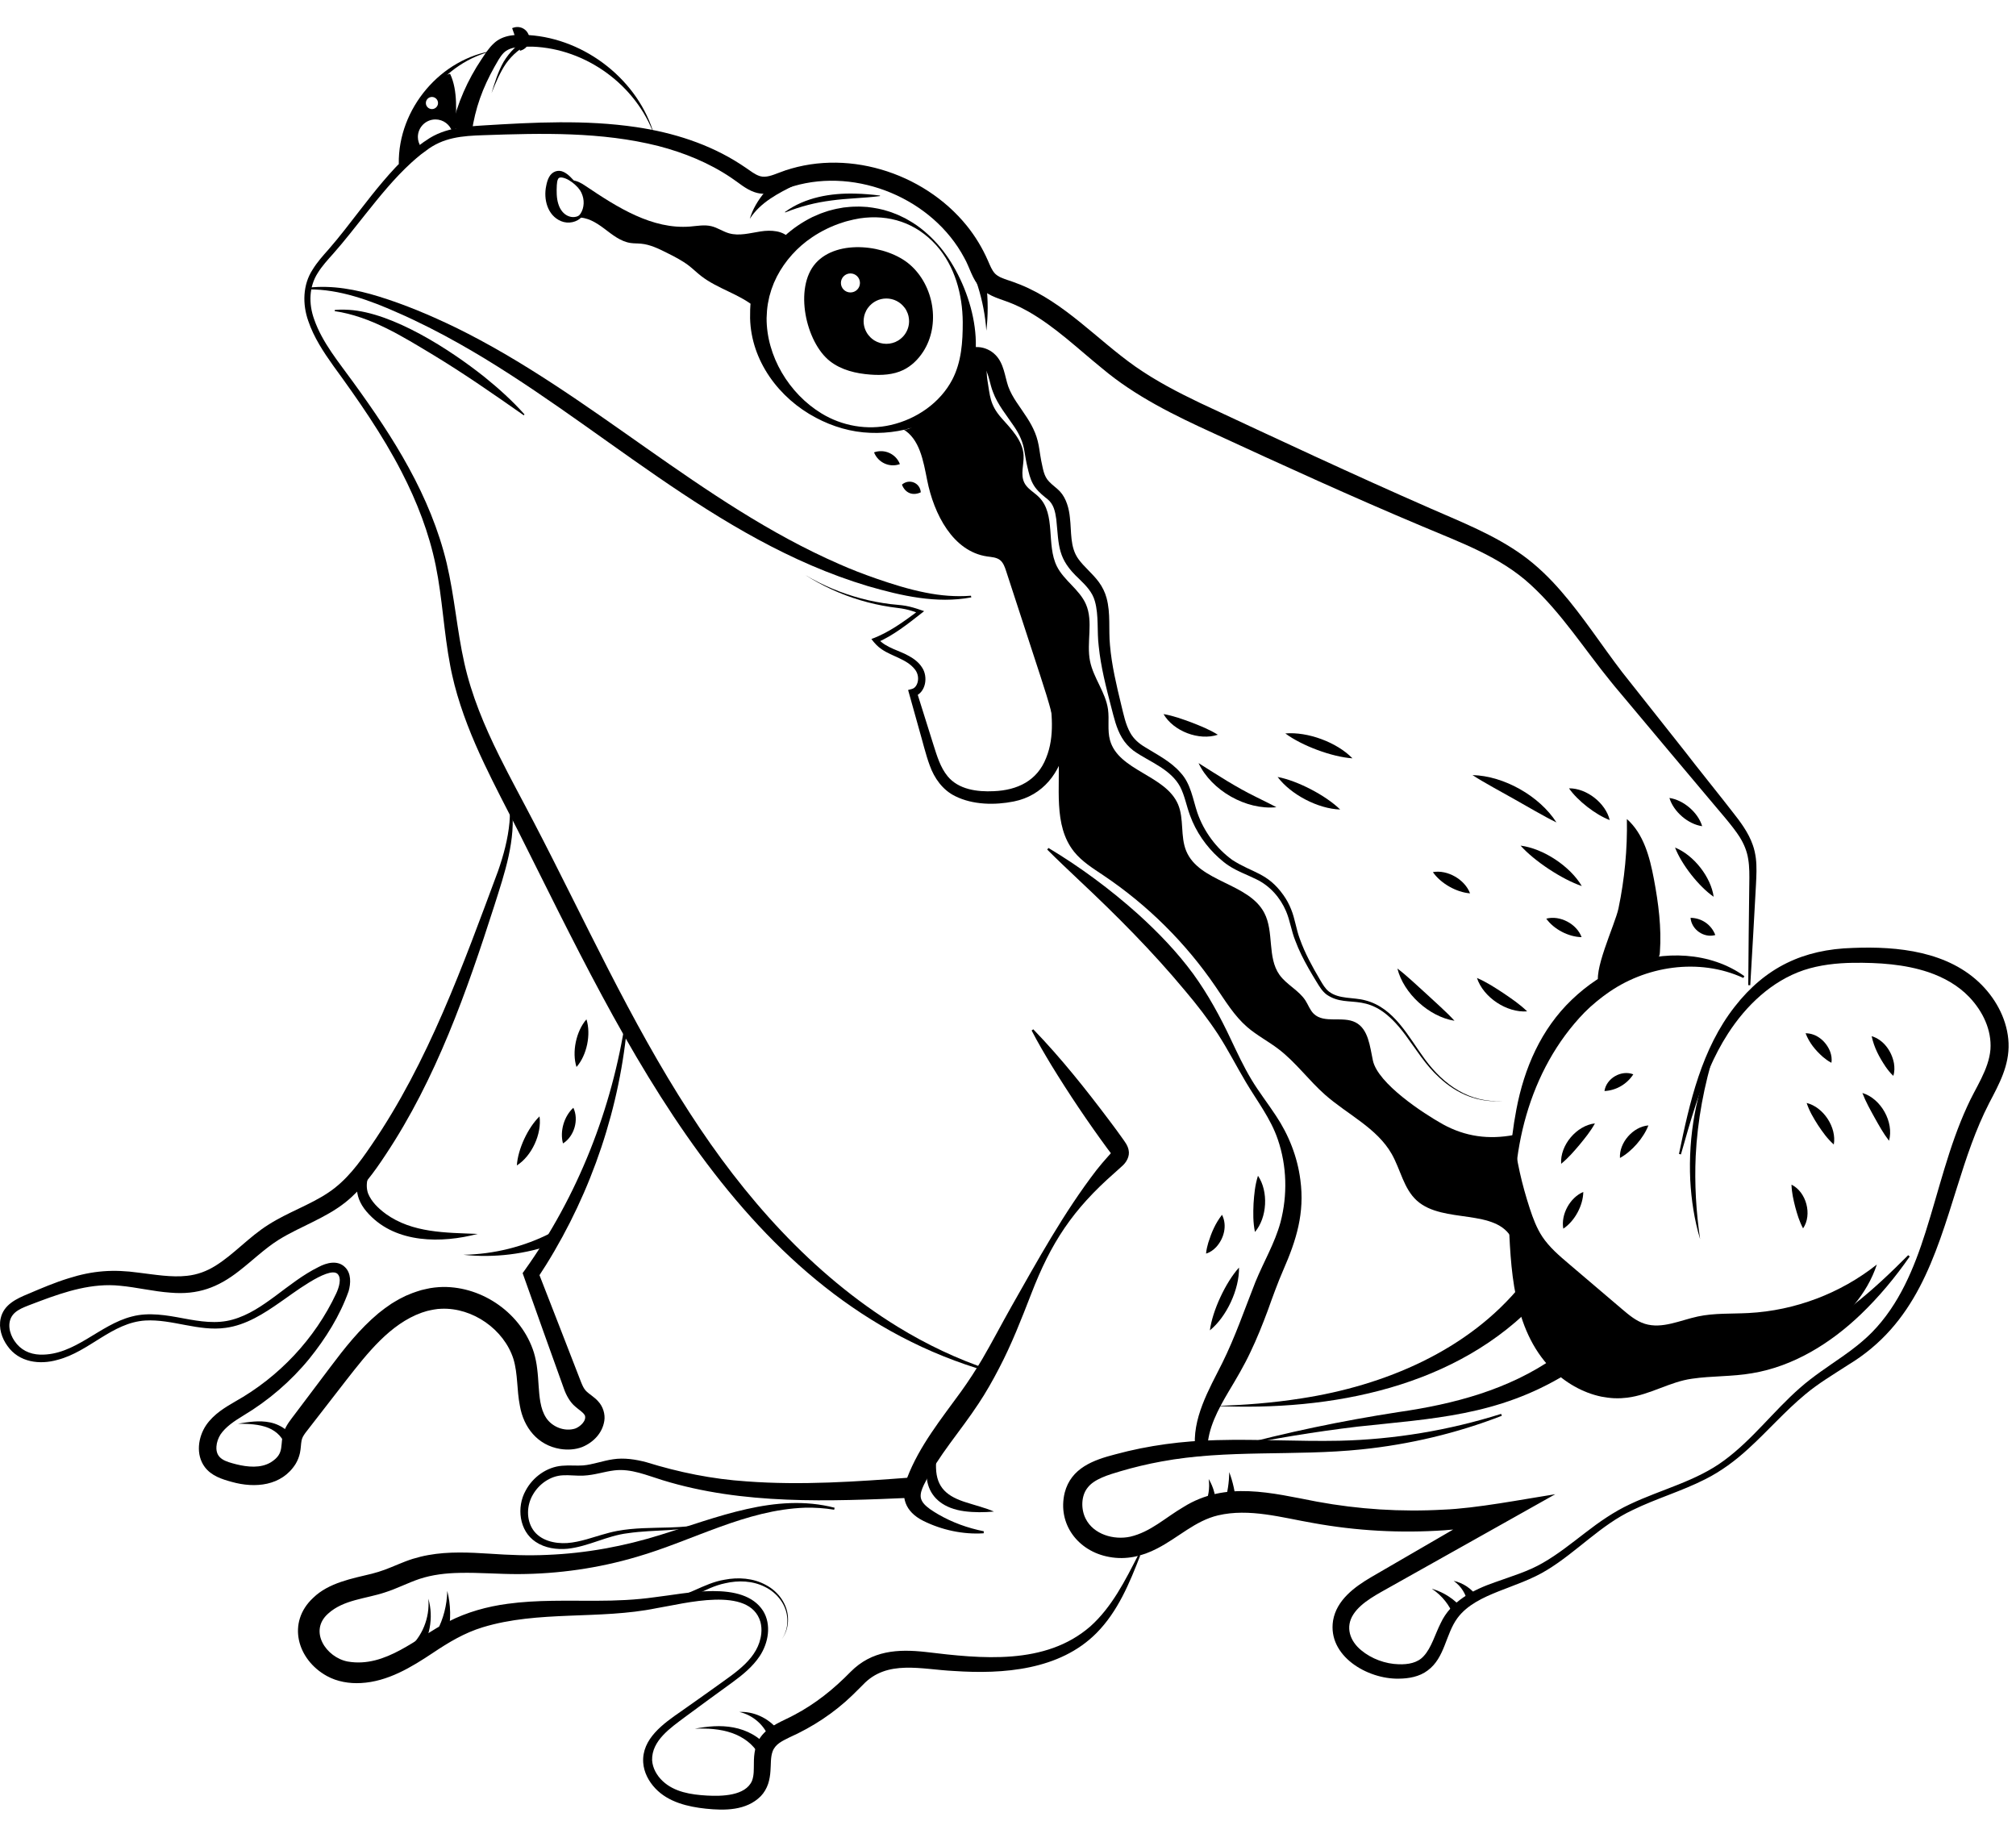 <svg width="58" height="53" viewBox="0 0 58 53" fill="none" xmlns="http://www.w3.org/2000/svg">
<path d="M14.854 1.133C14.918 1.112 14.889 1.12 14.854 1.133Z" fill="black"/>
<path d="M14.854 1.133C14.918 1.112 14.889 1.12 14.854 1.133Z" stroke="black" stroke-width="0.69" stroke-miterlimit="10"/>
<path d="M15.98 35.771C15.125 36.083 14.21 36.191 13.33 36.096C14.215 36.081 15.084 35.861 15.848 35.469L15.98 35.771H15.98Z" fill="black"/>
<path d="M13 3.682C13.152 2.977 13.457 2.294 13.857 1.699C13.965 1.54 14.059 1.384 14.208 1.247C14.474 0.994 14.868 0.985 15.209 1.009C16.847 1.115 18.38 2.319 18.825 3.897C18.301 2.445 16.859 1.4 15.322 1.342C15.048 1.343 14.68 1.318 14.481 1.531C14.38 1.638 14.303 1.789 14.226 1.922C14.061 2.217 13.918 2.519 13.809 2.83C13.699 3.141 13.623 3.462 13.574 3.789L13 3.681L13 3.682Z" fill="black"/>
<path d="M14.232 1.452C12.76 1.771 11.675 3.218 11.803 4.699L11.473 4.71C11.45 3.128 12.679 1.674 14.232 1.452V1.452Z" fill="black"/>
<path d="M26.972 7.021C27.849 8.005 28.461 9.901 27.791 11.125C27.264 12.093 26.089 12.495 25.038 12.451C24.492 12.432 23.957 12.274 23.476 12.018C22.412 11.459 21.609 10.381 21.58 9.154C21.578 8.994 21.581 8.82 21.601 8.662C21.609 8.603 21.632 8.475 21.641 8.418C21.662 8.34 21.679 8.255 21.701 8.178L21.754 8.021C21.768 7.976 21.794 7.911 21.814 7.867C21.849 7.779 21.911 7.655 21.959 7.57C21.98 7.528 22.016 7.468 22.043 7.428C22.088 7.344 22.176 7.236 22.233 7.159C22.328 7.032 22.452 6.906 22.567 6.796C22.807 6.573 23.082 6.389 23.375 6.243C23.427 6.221 23.548 6.166 23.599 6.146C23.675 6.122 23.755 6.088 23.831 6.066C23.936 6.039 24.04 6.008 24.147 5.992C24.173 5.986 24.242 5.975 24.267 5.97C24.386 5.956 24.509 5.944 24.63 5.944C24.677 5.943 24.744 5.941 24.791 5.945L24.951 5.954L25.11 5.975C25.214 5.989 25.321 6.014 25.422 6.038C25.524 6.069 25.625 6.096 25.722 6.137C25.745 6.146 25.809 6.171 25.832 6.18C25.88 6.202 25.996 6.257 26.044 6.281C26.067 6.294 26.121 6.325 26.145 6.339C26.458 6.514 26.733 6.755 26.972 7.021L26.972 7.021ZM26.935 7.054C26.356 6.412 25.58 6.156 24.733 6.282C24.617 6.302 24.497 6.327 24.384 6.358C24.345 6.366 24.285 6.387 24.247 6.399C23.935 6.497 23.634 6.643 23.363 6.826C22.941 7.109 22.587 7.5 22.353 7.951C22.335 7.991 22.283 8.099 22.265 8.138C22.246 8.184 22.211 8.285 22.192 8.332C22.181 8.374 22.146 8.49 22.134 8.53C22.122 8.579 22.104 8.684 22.092 8.734C22.07 8.866 22.058 9.013 22.055 9.148C22.049 10.242 22.7 11.325 23.635 11.893C24.225 12.254 24.952 12.383 25.627 12.226C26.364 12.058 27.048 11.59 27.399 10.917C27.661 10.41 27.699 9.841 27.698 9.263C27.691 8.471 27.473 7.656 26.935 7.054L26.935 7.054Z" fill="black"/>
<path d="M50.154 28.132C48.879 27.546 47.325 27.784 46.209 28.598C46.164 28.628 46.089 28.687 46.045 28.721C45.967 28.778 45.881 28.855 45.808 28.918C45.761 28.952 45.63 29.086 45.583 29.128C43.979 30.781 43.387 33.224 43.619 35.49C43.741 36.622 43.972 37.822 44.71 38.724C45.12 39.215 45.713 39.6 46.364 39.64C46.687 39.663 46.99 39.576 47.292 39.457C47.549 39.358 47.819 39.234 48.124 39.144C48.424 39.055 48.737 39.015 49.044 38.996C49.486 38.968 49.894 38.981 50.318 38.925C50.725 38.874 51.12 38.766 51.503 38.615C52.825 38.086 53.901 37.11 54.898 36.108L54.943 36.145C54.53 36.741 54.059 37.307 53.532 37.813C52.669 38.639 51.602 39.306 50.406 39.504C49.831 39.604 49.246 39.578 48.682 39.661C48.047 39.746 47.472 40.125 46.815 40.207C46.773 40.212 46.669 40.219 46.628 40.223C46.587 40.227 46.484 40.221 46.442 40.223C46.323 40.217 46.191 40.2 46.075 40.178C45.524 40.064 45.025 39.767 44.632 39.377C43.505 38.218 43.462 36.476 43.4 34.961C43.384 33.942 43.434 32.916 43.626 31.915C43.851 30.729 44.335 29.606 45.22 28.759C45.658 28.34 46.172 27.987 46.739 27.768C47.849 27.329 49.208 27.378 50.185 28.081L50.156 28.132H50.154Z" fill="black"/>
<path d="M45.038 39.542C43.084 40.728 41.234 40.805 39.055 41.04C37.84 41.186 36.631 41.384 35.432 41.634C37.009 41.204 38.618 40.871 40.234 40.621C41.83 40.392 43.399 39.977 44.725 39.051L45.038 39.542H45.038Z" fill="black"/>
<path d="M30.165 24.394C31.083 24.945 31.946 25.585 32.744 26.299C33.323 26.824 33.869 27.389 34.332 28.021C34.758 28.609 35.11 29.256 35.418 29.913C35.601 30.299 35.78 30.682 35.996 31.043C36.21 31.403 36.473 31.736 36.71 32.098C37.077 32.648 37.327 33.282 37.411 33.94C37.539 34.898 37.298 35.669 36.921 36.532C36.77 36.875 36.597 37.351 36.472 37.703C36.322 38.106 36.161 38.508 35.974 38.898C35.793 39.285 35.566 39.667 35.348 40.03C35.047 40.542 34.741 41.099 34.737 41.694L34.736 41.864C34.424 41.891 34.028 41.929 33.717 41.952C33.609 41.961 33.388 41.978 33.28 41.984C33.134 41.994 32.987 42.003 32.841 42.01L32.832 41.952C33.034 41.895 33.264 41.838 33.469 41.786C33.797 41.704 34.204 41.61 34.535 41.533L34.389 41.716C34.28 40.818 34.785 39.967 35.164 39.21C35.535 38.464 35.808 37.664 36.115 36.886C36.362 36.281 36.675 35.768 36.84 35.16C37.044 34.384 37.025 33.542 36.763 32.78C36.56 32.179 36.171 31.681 35.845 31.132C35.571 30.672 35.333 30.201 35.044 29.755C34.756 29.318 34.435 28.901 34.097 28.503C33.16 27.375 32.122 26.332 31.048 25.325C30.741 25.033 30.43 24.743 30.128 24.439L30.164 24.394H30.165Z" fill="black"/>
<path d="M32.804 44.748C32.495 45.545 32.159 46.359 31.546 46.978C30.487 48.045 28.861 48.166 27.442 48.069C26.508 48.025 25.519 47.731 24.827 48.466C24.73 48.559 24.633 48.662 24.526 48.764C24.002 49.272 23.373 49.685 22.709 49.981C22.501 50.086 22.307 50.17 22.227 50.385C22.165 50.558 22.182 50.755 22.166 50.946C22.159 51.062 22.138 51.199 22.099 51.316C22.055 51.447 21.983 51.571 21.887 51.671C21.472 52.089 20.846 52.087 20.306 52.03C19.793 51.976 19.226 51.843 18.854 51.447C18.663 51.246 18.524 50.985 18.505 50.705C18.459 50.019 19.093 49.578 19.592 49.232C19.927 48.995 20.297 48.737 20.628 48.498C21.162 48.11 21.828 47.705 21.902 46.992C21.914 46.879 21.906 46.767 21.878 46.658C21.57 45.606 19.676 46.136 18.886 46.263C17.245 46.598 15.493 46.322 13.887 46.812C13.36 46.973 12.911 47.243 12.451 47.551C11.837 47.96 11.153 48.377 10.383 48.416C10.052 48.435 9.699 48.377 9.405 48.214C8.552 47.745 8.244 46.675 9.011 45.964C9.458 45.528 10.139 45.408 10.7 45.271C10.829 45.237 10.949 45.201 11.073 45.155C11.338 45.057 11.596 44.931 11.877 44.843C12.025 44.799 12.175 44.76 12.326 44.734C12.904 44.629 13.508 44.658 14.085 44.695C14.646 44.733 15.191 44.756 15.749 44.729C16.86 44.684 17.954 44.483 19.017 44.149C20.619 43.66 22.314 42.933 24.012 43.373L23.999 43.43C23.722 43.384 23.443 43.366 23.164 43.372C21.455 43.431 19.938 44.317 18.324 44.785C17.22 45.112 16.068 45.277 14.915 45.282C14.349 45.284 13.784 45.234 13.228 45.247C12.833 45.254 12.439 45.298 12.065 45.422C11.738 45.532 11.415 45.701 11.077 45.808C10.524 45.993 9.883 46.016 9.44 46.419C8.871 46.923 9.388 47.684 10.007 47.798C11.104 47.985 11.978 47.108 12.904 46.647C13.432 46.376 14.016 46.215 14.6 46.137C15.451 46.02 16.315 46.053 17.169 46.049C17.73 46.048 18.28 46.026 18.836 45.947C19.714 45.848 21.378 45.445 21.954 46.339C22.201 46.738 22.106 47.266 21.857 47.641C21.655 47.946 21.366 48.18 21.076 48.393C20.631 48.715 20.15 49.066 19.708 49.393C19.299 49.701 18.746 50.069 18.761 50.637C18.776 50.867 18.899 51.081 19.066 51.237C19.403 51.554 19.883 51.627 20.338 51.653C20.756 51.676 21.448 51.667 21.636 51.227C21.697 51.063 21.685 50.894 21.689 50.715C21.689 50.465 21.723 50.181 21.883 49.969C22.124 49.637 22.523 49.513 22.854 49.332C23.462 49.012 23.989 48.587 24.47 48.095C25.081 47.478 25.829 47.432 26.639 47.523C28.23 47.715 30.069 47.914 31.366 46.789C31.991 46.23 32.37 45.469 32.751 44.725L32.804 44.749V44.748Z" fill="black"/>
<path d="M26.25 43.085C23.855 43.188 21.386 43.296 19.062 42.58C18.606 42.441 18.159 42.242 17.68 42.298C17.381 42.333 17.109 42.434 16.788 42.449C16.57 42.458 16.372 42.428 16.193 42.44C15.837 42.456 15.509 42.687 15.333 42.994C15.151 43.3 15.136 43.713 15.337 44.009C15.546 44.317 15.957 44.412 16.316 44.389C16.505 44.376 16.696 44.332 16.885 44.279C17.169 44.199 17.459 44.096 17.753 44.041C18.247 43.948 18.754 43.956 19.25 43.941C19.647 43.93 20.042 43.893 20.434 43.827C20.825 43.76 21.213 43.665 21.592 43.543C20.841 43.811 20.05 43.969 19.253 44.015C18.855 44.039 18.457 44.048 18.067 44.105C17.466 44.175 16.934 44.488 16.329 44.553C16.017 44.582 15.678 44.535 15.411 44.355C14.934 44.041 14.856 43.352 15.124 42.878C15.329 42.492 15.73 42.2 16.172 42.165C16.39 42.146 16.591 42.17 16.771 42.156C17.048 42.135 17.346 42.02 17.638 41.979C17.954 41.93 18.291 41.983 18.59 42.062C19.535 42.355 20.49 42.55 21.48 42.615C23.056 42.733 24.637 42.622 26.215 42.503L26.25 43.085Z" fill="black"/>
<path d="M14.724 23.17C14.853 24.158 14.515 25.125 14.222 26.052C13.426 28.533 12.546 31.038 11.09 33.225C10.765 33.719 10.411 34.207 9.944 34.582C9.359 35.05 8.625 35.285 8.01 35.67C7.607 35.925 7.264 36.263 6.883 36.558C6.272 37.038 5.692 37.254 4.906 37.186C4.421 37.153 3.921 37.029 3.452 36.987C2.663 36.904 1.892 37.15 1.161 37.424L0.934 37.51C0.858 37.539 0.782 37.567 0.712 37.597C0.571 37.655 0.448 37.726 0.37 37.824C0.198 38.045 0.266 38.355 0.417 38.576C0.59 38.833 0.848 38.957 1.153 38.969C2.159 38.994 2.857 38.108 3.795 37.872C4.282 37.742 4.806 37.837 5.283 37.927C5.749 38.013 6.229 38.093 6.692 37.961C7.153 37.833 7.547 37.56 7.932 37.275C8.324 36.984 8.719 36.667 9.165 36.448C9.392 36.326 9.71 36.242 9.922 36.449C10.11 36.626 10.093 36.919 10.03 37.143C9.778 37.853 9.369 38.504 8.896 39.09C8.369 39.734 7.721 40.291 7.005 40.719C6.868 40.803 6.737 40.886 6.623 40.976C6.514 41.063 6.419 41.154 6.342 41.268C6.278 41.371 6.235 41.493 6.227 41.609C6.201 41.972 6.495 42.045 6.8 42.124C7.124 42.204 7.496 42.241 7.787 42.069C8.223 41.8 8.026 41.553 8.176 41.162C8.251 40.972 8.368 40.836 8.478 40.688L8.625 40.493C8.807 40.25 9.315 39.577 9.505 39.325C9.908 38.789 10.342 38.235 10.89 37.777C11.004 37.684 11.139 37.585 11.262 37.503C11.338 37.459 11.415 37.408 11.493 37.367C11.526 37.35 11.641 37.293 11.674 37.276C11.721 37.257 11.816 37.217 11.863 37.198C11.946 37.166 12.038 37.139 12.123 37.112L12.257 37.081C12.412 37.043 12.581 37.026 12.742 37.022C13.902 37.009 15.013 37.801 15.36 38.909C15.405 39.061 15.438 39.223 15.455 39.379C15.497 39.703 15.492 40.025 15.546 40.331C15.578 40.506 15.624 40.65 15.712 40.786C15.884 41.049 16.241 41.191 16.546 41.096C16.687 41.046 16.88 40.873 16.827 40.718C16.773 40.62 16.66 40.562 16.552 40.464C16.398 40.339 16.285 40.126 16.224 39.949C15.905 39.072 15.354 37.517 15.036 36.624L15.099 36.536C16.623 34.405 17.611 31.897 18 29.309L18.059 29.316L18.011 29.81C17.727 32.291 16.84 34.7 15.457 36.781L15.482 36.583C15.806 37.415 16.401 38.939 16.717 39.759C16.757 39.857 16.789 39.932 16.849 40.002C16.949 40.109 17.104 40.188 17.214 40.318C17.346 40.46 17.417 40.68 17.386 40.874C17.33 41.229 17.07 41.494 16.751 41.626C16.553 41.703 16.327 41.715 16.119 41.682C15.466 41.576 15.064 41.063 14.957 40.441C14.865 39.982 14.903 39.531 14.771 39.092C14.497 38.239 13.596 37.612 12.699 37.649C12.563 37.651 12.42 37.682 12.286 37.713C12.238 37.728 12.182 37.746 12.133 37.761C11.22 38.087 10.561 38.939 9.977 39.684L8.788 41.217C8.729 41.3 8.696 41.351 8.677 41.436C8.654 41.554 8.66 41.652 8.629 41.8C8.605 41.909 8.563 42.015 8.507 42.109C8.105 42.751 7.335 42.818 6.669 42.63C6.385 42.553 6.082 42.457 5.892 42.203C5.626 41.846 5.697 41.344 5.931 40.997C6.038 40.841 6.181 40.705 6.33 40.595C6.475 40.488 6.623 40.401 6.764 40.319C8.025 39.613 9.06 38.516 9.674 37.206C9.743 37.056 9.843 36.774 9.709 36.644C9.446 36.408 8.338 37.276 8.065 37.457C7.596 37.786 7.077 38.121 6.492 38.198C5.714 38.308 4.953 37.943 4.183 37.987C3.223 38.047 2.57 38.882 1.658 39.118C1.151 39.265 0.548 39.196 0.214 38.718C0.053 38.498 -0.044 38.202 0.02 37.924C0.107 37.528 0.479 37.357 0.816 37.219C1.195 37.057 1.576 36.895 1.971 36.773C2.667 36.552 3.263 36.51 3.982 36.61C4.435 36.664 4.932 36.753 5.383 36.701C5.674 36.67 5.943 36.571 6.193 36.416C6.734 36.081 7.168 35.576 7.73 35.226C8.286 34.872 8.912 34.665 9.443 34.31C9.964 33.964 10.331 33.465 10.682 32.949C12.327 30.549 13.318 27.771 14.328 25.06C14.487 24.603 14.614 24.137 14.658 23.656C14.671 23.496 14.673 23.336 14.666 23.174L14.724 23.169L14.724 23.17Z" fill="black"/>
<path d="M43.563 32.797C43.546 33.749 43.529 34.701 43.511 35.652C43.056 34.738 41.525 35.222 40.765 34.54C40.383 34.197 40.293 33.642 40.039 33.196C39.614 32.449 38.769 32.063 38.123 31.494C37.654 31.08 37.282 30.561 36.785 30.181C36.491 29.956 36.157 29.784 35.877 29.541C35.507 29.219 35.251 28.791 34.974 28.386C34.116 27.127 33.016 26.035 31.75 25.185C31.448 24.982 31.13 24.787 30.902 24.503C30.288 23.738 30.512 22.635 30.45 21.657C30.403 20.898 30.165 20.166 29.93 19.442C29.602 18.436 29.273 17.43 28.945 16.424C28.907 16.307 28.863 16.182 28.765 16.107C28.662 16.03 28.525 16.026 28.398 16.007C27.415 15.862 26.868 14.789 26.675 13.816C26.564 13.262 26.461 12.614 25.966 12.338C26.284 12.515 27.259 11.317 27.397 11.104C27.631 10.744 27.675 9.997 28.106 10.225C28.441 10.402 28.362 10.663 28.407 10.931C28.482 11.376 28.474 11.639 28.806 12.018C29.088 12.338 29.424 12.668 29.448 13.094C29.463 13.362 29.349 13.651 29.472 13.891C29.535 14.015 29.65 14.099 29.76 14.187C29.807 14.224 29.853 14.262 29.894 14.304C30.384 14.8 30.096 15.668 30.406 16.291C30.611 16.702 31.057 16.959 31.241 17.38C31.463 17.886 31.251 18.478 31.36 19.019C31.458 19.503 31.808 19.915 31.877 20.404C31.918 20.699 31.855 21.006 31.934 21.292C32.178 22.175 33.529 22.293 33.891 23.136C34.071 23.557 33.952 24.059 34.128 24.482C34.504 25.383 35.926 25.398 36.375 26.264C36.659 26.811 36.454 27.539 36.81 28.042C37.015 28.33 37.371 28.488 37.561 28.787C37.641 28.913 37.69 29.062 37.798 29.165C38.099 29.454 38.629 29.22 39 29.412C39.37 29.604 39.411 30.101 39.498 30.508C39.641 31.171 40.945 32.026 41.511 32.342C42.163 32.7 42.833 32.786 43.555 32.65C43.616 33.363 43.79 34.086 44.013 34.769C44.105 35.049 44.209 35.328 44.371 35.574C44.573 35.878 44.855 36.119 45.133 36.355C45.645 36.791 46.158 37.228 46.671 37.664C46.869 37.832 47.074 38.005 47.322 38.082C47.819 38.237 48.338 37.98 48.847 37.871C49.325 37.769 49.819 37.798 50.306 37.772C51.641 37.702 52.951 37.207 53.997 36.376C53.715 37.232 53.077 37.947 52.306 38.416C51.535 38.885 50.639 39.122 49.74 39.205C49.415 39.236 49.086 39.247 48.768 39.319C48.459 39.389 48.166 39.515 47.859 39.593C47.385 39.712 46.891 39.713 46.402 39.713C46.157 39.713 45.907 39.713 45.674 39.636C45.412 39.549 45.189 39.37 44.996 39.174C44.058 38.22 43.714 36.845 43.488 35.528" fill="black"/>
<path d="M46.805 23.561C47.287 23.987 47.463 24.654 47.582 25.286C47.713 25.98 47.805 26.686 47.755 27.39C47.752 27.441 47.746 27.495 47.716 27.536C47.671 27.596 47.587 27.61 47.513 27.621C46.928 27.713 46.476 28.014 46.018 28.359C45.787 28.006 46.465 26.6 46.563 26.134C46.74 25.288 46.822 24.424 46.805 23.561Z" fill="black"/>
<path d="M16.798 5.67C16.855 5.851 16.871 6.067 16.747 6.226C16.607 6.399 16.345 6.447 16.142 6.362C15.75 6.199 15.632 5.73 15.714 5.347C15.73 5.26 15.755 5.17 15.798 5.092C15.883 4.934 16.06 4.867 16.222 4.95C16.453 5.063 16.711 5.434 16.799 5.67H16.798ZM16.798 5.67C16.748 5.528 16.649 5.408 16.539 5.308C16.436 5.217 16.302 5.128 16.17 5.107C16.122 5.101 16.079 5.106 16.058 5.144C16.029 5.194 16.023 5.271 16.019 5.33C16.011 5.508 16.009 5.695 16.062 5.864C16.245 6.47 16.992 6.313 16.798 5.67Z" fill="black"/>
<path d="M34.482 21.952C35.034 22.3 35.552 22.64 36.135 22.925C36.325 23.022 36.52 23.112 36.721 23.221C35.851 23.309 34.853 22.742 34.482 21.952Z" fill="black"/>
<path d="M33.475 20.542C33.766 20.593 34.012 20.685 34.278 20.782C34.542 20.886 34.786 20.98 35.037 21.136C34.497 21.317 33.759 21.035 33.475 20.542Z" fill="black"/>
<path d="M36.757 22.351C37.329 22.459 38.14 22.88 38.556 23.287C37.922 23.268 37.136 22.858 36.757 22.351Z" fill="black"/>
<path d="M36.979 21.099C37.619 21.043 38.463 21.353 38.91 21.815C38.322 21.776 37.452 21.452 36.979 21.099Z" fill="black"/>
<path d="M45.508 25.489C44.946 25.3 44.14 24.77 43.747 24.326C44.405 24.411 45.171 24.919 45.508 25.489Z" fill="black"/>
<path d="M44.779 23.659C44.406 23.479 43.927 23.19 43.565 22.989C43.204 22.783 42.712 22.524 42.363 22.297C43.268 22.319 44.291 22.898 44.779 23.659H44.779Z" fill="black"/>
<path d="M46.311 23.591C45.905 23.437 45.387 23.035 45.14 22.678C45.644 22.671 46.195 23.102 46.311 23.591Z" fill="black"/>
<path d="M45.502 26.959C45.126 26.952 44.705 26.733 44.486 26.427C44.879 26.322 45.364 26.578 45.502 26.959Z" fill="black"/>
<path d="M43.235 31.672C42.532 31.729 41.917 31.472 41.408 30.998C41.019 30.648 40.746 30.195 40.439 29.781C39.409 28.387 38.83 29.069 38.165 28.61C38.039 28.515 37.958 28.377 37.879 28.248C37.801 28.121 37.725 27.994 37.651 27.864C37.504 27.605 37.368 27.337 37.263 27.054C37.153 26.782 37.114 26.48 36.999 26.211C36.832 25.821 36.536 25.484 36.149 25.297C35.884 25.164 35.596 25.066 35.343 24.897C35.25 24.838 35.154 24.755 35.07 24.682C34.7 24.349 34.408 23.927 34.237 23.458C34.134 23.183 34.085 22.889 33.953 22.634C33.822 22.388 33.608 22.209 33.375 22.058C33.128 21.896 32.848 21.766 32.606 21.591C32.476 21.491 32.361 21.364 32.278 21.222C32.115 20.949 32.05 20.645 31.972 20.349C31.822 19.771 31.671 19.188 31.61 18.587C31.556 18.161 31.616 17.707 31.5 17.296C31.427 17.03 31.244 16.846 31.044 16.651C30.421 16.073 30.468 15.716 30.389 14.936C30.357 14.707 30.312 14.5 30.135 14.358C30.133 14.356 30.13 14.354 30.125 14.35L30.114 14.341L30.068 14.305C29.936 14.198 29.803 14.077 29.718 13.919C29.632 13.762 29.6 13.606 29.561 13.444C29.523 13.29 29.501 13.147 29.475 12.997C29.435 12.724 29.332 12.496 29.174 12.266C28.981 11.975 28.702 11.645 28.568 11.277C28.477 11.052 28.455 10.78 28.335 10.596C28.301 10.545 28.251 10.509 28.193 10.487C28.145 10.472 28.106 10.464 28.077 10.48C28.074 10.48 28.074 10.483 28.073 10.483C28.071 10.483 28.071 10.487 28.068 10.488L27.678 10.183C27.922 9.877 28.389 9.954 28.636 10.207C28.884 10.453 28.907 10.826 29.007 11.117C29.127 11.447 29.343 11.695 29.551 12.022C29.635 12.153 29.715 12.294 29.778 12.45C29.84 12.6 29.879 12.769 29.902 12.925C29.916 13.015 29.938 13.165 29.954 13.246C30.007 13.479 30.025 13.695 30.183 13.855C30.274 13.954 30.401 14.037 30.495 14.138C30.681 14.339 30.757 14.639 30.781 14.89C30.831 15.301 30.777 15.739 31.027 16.084C31.196 16.317 31.435 16.5 31.615 16.746C31.713 16.88 31.793 17.041 31.835 17.2C31.958 17.651 31.889 18.105 31.934 18.558C31.983 19.138 32.12 19.709 32.258 20.278C32.326 20.553 32.381 20.84 32.518 21.082C32.617 21.26 32.771 21.392 32.944 21.494C33.297 21.714 33.683 21.904 33.962 22.226C34.26 22.542 34.318 22.994 34.449 23.383C34.636 23.92 34.991 24.402 35.453 24.738C36.037 25.116 36.463 25.101 36.922 25.747C37.012 25.872 37.086 26.009 37.143 26.152C37.258 26.431 37.289 26.726 37.395 27.007C37.541 27.42 37.756 27.81 37.979 28.188C38.054 28.315 38.126 28.442 38.233 28.524C38.525 28.75 38.936 28.682 39.279 28.777C40.116 28.991 40.523 29.834 40.996 30.474C41.542 31.213 42.277 31.733 43.236 31.672L43.235 31.672Z" fill="black"/>
<path d="M43.936 29.094C43.351 29.14 42.673 28.691 42.492 28.133C42.772 28.253 43 28.405 43.246 28.565C43.489 28.731 43.717 28.882 43.936 29.094Z" fill="black"/>
<path d="M41.844 29.364C41.114 29.248 40.381 28.579 40.203 27.862C40.475 28.065 40.79 28.371 41.041 28.595C41.286 28.826 41.617 29.111 41.845 29.364H41.844Z" fill="black"/>
<path d="M42.293 25.699C41.9 25.669 41.448 25.413 41.224 25.088C41.643 25.012 42.145 25.301 42.293 25.699Z" fill="black"/>
<path d="M27.006 41.413C26.98 41.685 26.919 41.957 26.929 42.223C26.943 42.805 27.26 43.053 27.804 43.222C28.064 43.306 28.34 43.373 28.596 43.483C28.309 43.508 28.033 43.511 27.746 43.474C26.564 43.318 26.39 42.292 27.006 41.413Z" fill="black"/>
<path d="M11.224 32.674C11.098 32.87 10.967 33.076 10.854 33.278C10.741 33.476 10.634 33.674 10.58 33.893C10.543 34.045 10.54 34.191 10.59 34.333C10.688 34.575 10.891 34.766 11.099 34.92C11.866 35.471 12.824 35.459 13.741 35.496C12.704 35.768 11.408 35.773 10.617 34.933C10.18 34.479 10.167 33.997 10.503 33.48C10.704 33.176 10.949 32.91 11.224 32.674H11.224Z" fill="black"/>
<path d="M51.946 29.724C52.271 29.724 52.543 29.965 52.654 30.255C52.688 30.353 52.709 30.457 52.689 30.573C52.585 30.519 52.51 30.459 52.438 30.399C52.222 30.204 52.056 30.004 51.946 29.724Z" fill="black"/>
<path d="M53.847 29.807C54.195 29.912 54.426 30.246 54.489 30.589C54.507 30.705 54.51 30.826 54.47 30.949C54.376 30.861 54.31 30.773 54.248 30.685C54.063 30.408 53.919 30.14 53.847 29.807H53.847Z" fill="black"/>
<path d="M53.581 31.442C54.114 31.6 54.495 32.281 54.347 32.816C54.176 32.594 54.062 32.381 53.93 32.148C53.802 31.914 53.681 31.704 53.581 31.443V31.442Z" fill="black"/>
<path d="M51.977 31.729C52.462 31.848 52.845 32.433 52.758 32.924C52.567 32.752 52.44 32.571 52.304 32.367C52.173 32.161 52.058 31.972 51.977 31.729H51.977Z" fill="black"/>
<path d="M51.541 34.079C51.969 34.288 52.144 34.944 51.874 35.337C51.763 35.126 51.708 34.938 51.649 34.723C51.595 34.507 51.549 34.317 51.541 34.079V34.079Z" fill="black"/>
<path d="M45.886 32.317C45.755 32.554 45.605 32.733 45.442 32.933C45.274 33.13 45.124 33.308 44.914 33.479C44.877 32.948 45.356 32.377 45.886 32.317Z" fill="black"/>
<path d="M45.551 34.289C45.546 34.68 45.303 35.129 44.976 35.345C44.901 34.937 45.169 34.449 45.551 34.289Z" fill="black"/>
<path d="M47.424 32.375C47.285 32.737 46.947 33.125 46.606 33.311C46.579 32.871 46.984 32.41 47.424 32.375Z" fill="black"/>
<path d="M46.99 30.905C46.807 31.188 46.497 31.369 46.16 31.386C46.213 31.019 46.646 30.77 46.99 30.905Z" fill="black"/>
<path d="M44.289 37.367C41.939 39.917 38.288 40.602 34.96 40.445C35.791 40.422 36.62 40.357 37.437 40.228C39.831 39.862 42.247 38.849 43.789 36.937L44.289 37.367Z" fill="black"/>
<path d="M30.663 19.758C30.718 20.291 30.772 20.872 30.665 21.415C30.509 22.227 30.006 22.888 29.166 23.056C28.622 23.165 27.988 23.155 27.483 22.904C27.12 22.728 26.878 22.384 26.748 22.018C26.636 21.72 26.534 21.292 26.444 20.986C26.427 20.927 26.133 19.872 26.126 19.849L26.234 19.82C26.294 19.805 26.343 19.76 26.375 19.694C26.442 19.556 26.42 19.377 26.321 19.256C26.084 18.956 25.672 18.89 25.365 18.677C25.249 18.601 25.152 18.493 25.07 18.382C25.575 18.2 26.01 17.874 26.439 17.557L26.454 17.652C26.319 17.6 26.183 17.553 26.044 17.524C25.902 17.493 25.756 17.484 25.613 17.46C25.032 17.372 24.464 17.202 23.931 16.958C23.664 16.835 23.407 16.695 23.161 16.538C23.662 16.837 24.205 17.065 24.768 17.214C25.049 17.29 25.336 17.343 25.624 17.379C25.77 17.398 25.917 17.402 26.063 17.429C26.21 17.456 26.354 17.5 26.493 17.549L26.587 17.581L26.507 17.644C26.105 17.959 25.698 18.283 25.224 18.488L25.256 18.369C25.366 18.504 25.529 18.593 25.701 18.668C25.988 18.791 26.345 18.913 26.527 19.201C26.709 19.47 26.638 19.931 26.299 20.038L26.375 19.897C26.48 20.232 26.752 21.096 26.853 21.42C26.955 21.741 27.053 22.076 27.264 22.332C27.58 22.714 28.116 22.783 28.589 22.76C29.273 22.733 29.844 22.458 30.098 21.801C30.353 21.175 30.259 20.483 30.171 19.815L30.663 19.758L30.663 19.758Z" fill="black"/>
<path d="M22.727 6.867C22.535 6.63 22.181 6.611 21.879 6.658C21.578 6.704 21.267 6.796 20.973 6.711C20.798 6.661 20.643 6.549 20.466 6.507C20.268 6.459 20.061 6.5 19.857 6.517C18.765 6.605 17.763 5.966 16.855 5.355C16.716 5.261 16.619 5.206 16.453 5.182C16.606 5.322 16.736 5.498 16.779 5.701C16.821 5.904 16.761 6.137 16.594 6.261C16.884 6.234 17.152 6.402 17.385 6.577C17.617 6.752 17.854 6.948 18.141 6.99C18.241 7.005 18.342 7 18.442 7.01C18.706 7.034 18.95 7.155 19.186 7.273C19.402 7.381 19.619 7.491 19.811 7.637C19.935 7.732 20.046 7.842 20.169 7.938C20.651 8.313 21.286 8.46 21.749 8.857C21.943 8.142 22.176 7.363 22.727 6.866L22.727 6.867Z" fill="black"/>
<path d="M15.269 1.244C14.989 1.361 14.739 1.575 14.561 1.824C14.472 1.952 14.397 2.094 14.329 2.238C14.261 2.382 14.201 2.531 14.141 2.68C14.235 2.371 14.328 2.062 14.489 1.778C14.662 1.492 14.902 1.251 15.201 1.094L15.27 1.244H15.269Z" fill="black"/>
<path d="M28.061 6.867C28.377 7.727 28.48 8.641 28.377 9.513C28.315 8.637 28.045 7.798 27.613 7.078L28.061 6.867H28.061Z" fill="black"/>
<path d="M25.316 5.641C24.846 5.701 24.385 5.703 23.922 5.767C23.461 5.826 23.03 5.936 22.591 6.112L22.582 6.099C23.163 5.676 23.905 5.55 24.611 5.57C24.847 5.575 25.083 5.596 25.318 5.625L25.316 5.641V5.641Z" fill="black"/>
<path d="M48.191 24.382C48.727 24.597 49.222 25.226 49.302 25.797C48.875 25.504 48.376 24.866 48.191 24.382Z" fill="black"/>
<path d="M48.029 22.955C48.436 23.014 48.854 23.373 48.971 23.767C48.563 23.709 48.147 23.348 48.029 22.955Z" fill="black"/>
<path d="M48.637 26.403C48.958 26.408 49.235 26.599 49.349 26.898C49.023 26.992 48.663 26.741 48.637 26.403Z" fill="black"/>
<path d="M36.192 33.823C36.497 34.273 36.458 35.025 36.105 35.44C36.047 35.158 36.053 34.902 36.064 34.627C36.083 34.352 36.105 34.096 36.192 33.823Z" fill="black"/>
<path d="M35.157 34.946C35.315 35.256 35.212 35.634 34.986 35.878C34.908 35.958 34.817 36.027 34.698 36.062C34.709 35.939 34.736 35.841 34.763 35.745C34.857 35.451 34.962 35.198 35.157 34.946H35.157Z" fill="black"/>
<path d="M35.646 36.464C35.658 37.086 35.292 37.878 34.808 38.27C34.883 37.702 35.261 36.891 35.646 36.464Z" fill="black"/>
<path d="M16.872 29.323C17.009 29.752 16.885 30.356 16.586 30.694C16.448 30.265 16.576 29.662 16.872 29.323Z" fill="black"/>
<path d="M16.495 31.867C16.66 32.211 16.522 32.691 16.197 32.893C16.102 32.542 16.227 32.114 16.495 31.867Z" fill="black"/>
<path d="M15.522 32.115C15.592 32.617 15.299 33.255 14.87 33.526C14.899 33.059 15.186 32.442 15.522 32.115Z" fill="black"/>
<path d="M25.146 13.013C25.445 12.906 25.776 13.055 25.89 13.351C25.591 13.46 25.262 13.308 25.146 13.013Z" fill="black"/>
<path d="M25.949 13.941C26.157 13.76 26.471 13.886 26.491 14.162C26.257 14.273 26.04 14.182 25.949 13.941Z" fill="black"/>
<path d="M35.233 43.21C35.316 42.938 35.362 42.647 35.365 42.348C35.47 42.628 35.538 42.93 35.561 43.243L35.233 43.21H35.233Z" fill="black"/>
<path d="M34.659 43.293C34.764 43.078 34.811 42.816 34.774 42.548C34.914 42.779 34.993 43.065 34.981 43.366L34.659 43.293H34.659Z" fill="black"/>
<path d="M41.819 46.479C41.706 46.179 41.489 45.9 41.194 45.704C41.535 45.8 41.861 46.009 42.103 46.311L41.819 46.478L41.819 46.479Z" fill="black"/>
<path d="M42.217 46.091C42.181 45.866 42.043 45.634 41.822 45.477C42.087 45.533 42.348 45.701 42.521 45.961L42.217 46.091Z" fill="black"/>
<path d="M19.141 46.013C19.738 45.953 20.244 45.542 20.838 45.445C21.239 45.366 21.676 45.396 22.038 45.597C22.4 45.787 22.671 46.164 22.671 46.578C22.675 46.78 22.618 46.985 22.496 47.147C22.613 46.982 22.661 46.777 22.651 46.579C22.636 46.176 22.365 45.824 22.009 45.651C21.656 45.471 21.241 45.457 20.86 45.546C20.26 45.67 19.776 46.099 19.158 46.177L19.141 46.013L19.141 46.013Z" fill="black"/>
<path d="M11.755 47.416C12.138 47.09 12.373 46.545 12.323 45.989C12.402 46.256 12.414 46.549 12.36 46.834C12.306 47.12 12.185 47.4 11.996 47.642L11.755 47.416Z" fill="black"/>
<path d="M12.576 46.913C12.755 46.571 12.86 46.175 12.868 45.765C12.969 46.163 12.98 46.596 12.888 47.022L12.576 46.913H12.576Z" fill="black"/>
<path d="M21.824 50.465C21.672 50.173 21.373 49.963 21.058 49.853C20.72 49.735 20.35 49.715 19.991 49.73C20.355 49.66 20.73 49.624 21.101 49.694C21.488 49.767 21.861 49.961 22.102 50.289L21.824 50.465Z" fill="black"/>
<path d="M22.098 49.935C21.969 49.617 21.66 49.338 21.272 49.248C21.471 49.238 21.678 49.279 21.869 49.366C22.061 49.453 22.239 49.586 22.38 49.763L22.098 49.934V49.935Z" fill="black"/>
<path d="M8.196 41.633C8.185 41.384 7.957 41.172 7.725 41.077C7.454 40.966 7.144 40.96 6.85 40.955C7.155 40.905 7.462 40.854 7.773 40.919C8.106 40.988 8.437 41.228 8.522 41.577L8.196 41.633H8.196Z" fill="black"/>
<path d="M29.727 29.61C30.532 30.442 31.249 31.347 31.943 32.27C32.058 32.423 32.173 32.578 32.283 32.734C32.358 32.843 32.441 32.94 32.469 33.078C32.513 33.266 32.4 33.447 32.275 33.552C32.206 33.615 32.132 33.68 32.064 33.742C30.862 34.797 30.237 35.744 29.665 37.229C29.388 37.943 29.102 38.677 28.745 39.357C28.571 39.695 28.364 40.061 28.153 40.377C27.633 41.171 26.998 41.868 26.58 42.714C26.52 42.843 26.468 42.971 26.494 43.099C26.531 43.237 26.642 43.329 26.762 43.417C26.832 43.467 26.913 43.515 26.991 43.562C27.397 43.797 27.833 43.955 28.304 44.05L28.3 44.108C27.711 44.147 27.096 44.015 26.562 43.75C26.036 43.486 25.889 43.056 26.098 42.515C26.447 41.598 27.083 40.813 27.649 40.032C27.861 39.738 28.078 39.404 28.262 39.092C28.545 38.608 28.815 38.087 29.093 37.595C29.857 36.249 30.604 34.885 31.55 33.654C31.656 33.52 31.768 33.389 31.883 33.261L31.931 33.208C31.959 33.178 31.977 33.152 31.978 33.145C31.978 33.141 31.976 33.144 31.973 33.153C31.97 33.162 31.97 33.177 31.971 33.185C31.971 33.192 31.972 33.192 31.968 33.186C31.964 33.18 31.955 33.169 31.944 33.153L31.859 33.041C31.291 32.267 30.755 31.47 30.253 30.651C30.054 30.321 29.858 29.989 29.68 29.645L29.727 29.61H29.727Z" fill="black"/>
<path d="M26.171 7.607C25.523 7.049 24.1 6.862 23.467 7.571C22.835 8.281 23.184 9.849 23.879 10.391C24.206 10.646 24.629 10.746 25.044 10.776C25.364 10.8 25.699 10.783 25.988 10.643C26.223 10.529 26.416 10.339 26.558 10.12C27.063 9.345 26.873 8.21 26.171 7.607ZM24.467 8.413C24.316 8.413 24.193 8.291 24.193 8.14C24.193 7.989 24.316 7.866 24.467 7.866C24.619 7.866 24.741 7.989 24.741 8.14C24.741 8.291 24.619 8.413 24.467 8.413ZM26.024 9.629C26.005 9.654 25.985 9.678 25.962 9.7C25.933 9.73 25.9 9.756 25.865 9.78C25.857 9.786 25.848 9.791 25.839 9.797C25.74 9.857 25.624 9.891 25.5 9.891C25.376 9.891 25.26 9.857 25.161 9.797C25.152 9.791 25.143 9.786 25.135 9.78C25.1 9.756 25.067 9.73 25.038 9.7C25.016 9.678 24.995 9.654 24.976 9.629C24.895 9.52 24.846 9.385 24.846 9.239C24.846 9.194 24.851 9.15 24.86 9.108C24.862 9.097 24.864 9.087 24.867 9.076C24.872 9.055 24.879 9.035 24.886 9.015C24.897 8.985 24.91 8.956 24.925 8.928C24.936 8.91 24.947 8.892 24.958 8.874C24.964 8.865 24.97 8.857 24.977 8.849C25.096 8.69 25.286 8.587 25.5 8.587C25.714 8.587 25.904 8.69 26.023 8.849C26.03 8.857 26.036 8.866 26.042 8.874C26.053 8.892 26.064 8.91 26.075 8.928C26.09 8.956 26.103 8.985 26.114 9.015C26.121 9.035 26.128 9.055 26.133 9.076C26.136 9.087 26.138 9.097 26.14 9.108C26.149 9.15 26.154 9.194 26.154 9.239C26.154 9.386 26.105 9.521 26.024 9.629Z" fill="black"/>
<path d="M12.948 2.124C12.549 2.197 12.171 2.834 12.012 3.18C11.912 3.398 11.841 3.629 11.803 3.866C11.783 3.993 11.694 4.501 11.636 4.581C11.729 4.451 11.994 4.333 12.116 4.23C12.058 4.148 12.022 4.049 12.022 3.941C12.022 3.662 12.249 3.436 12.528 3.436C12.756 3.436 12.948 3.587 13.012 3.794C13.04 3.788 13.069 3.783 13.098 3.778C13.121 3.254 13.182 2.612 12.949 2.124H12.948ZM12.427 3.138C12.33 3.138 12.252 3.06 12.252 2.964C12.252 2.868 12.33 2.789 12.427 2.789C12.523 2.789 12.602 2.868 12.602 2.964C12.602 3.06 12.523 3.138 12.427 3.138Z" fill="black"/>
<path d="M8.881 8.275C9.56 8.198 10.251 8.329 10.9 8.53C11.658 8.764 12.388 9.074 13.102 9.418C16.991 11.321 20.155 14.486 24.135 16.223C24.482 16.379 24.844 16.516 25.204 16.642C25.669 16.803 26.141 16.952 26.624 17.047C27.055 17.134 27.493 17.172 27.934 17.137L27.944 17.185C26.944 17.373 25.927 17.138 24.967 16.86C20.531 15.528 17.185 12.125 13.223 9.892C12.646 9.566 12.044 9.258 11.436 8.993C11.031 8.812 10.617 8.646 10.191 8.523C9.765 8.4 9.325 8.321 8.881 8.325L8.881 8.275V8.275Z" fill="black"/>
<path d="M28.442 39.461C21.278 37.411 17.985 30.026 14.911 23.914C14.587 23.279 14.226 22.595 13.924 21.954C13.582 21.232 13.278 20.478 13.076 19.701C13.033 19.526 12.986 19.332 12.954 19.155C12.767 18.18 12.728 17.207 12.536 16.27C12.345 15.334 11.996 14.431 11.554 13.575C11.001 12.502 10.304 11.502 9.591 10.525C9.305 10.123 9.029 9.706 8.869 9.233C8.699 8.755 8.708 8.192 8.993 7.757C9.126 7.539 9.294 7.354 9.454 7.173C9.771 6.811 10.063 6.423 10.362 6.039C10.791 5.486 11.234 4.926 11.75 4.445C11.773 4.424 11.796 4.404 11.82 4.383L11.961 4.261C12.054 4.191 12.166 4.096 12.264 4.037C12.526 3.849 12.844 3.739 13.154 3.687C13.403 3.642 13.652 3.624 13.896 3.609C15.365 3.519 16.835 3.44 18.306 3.657C19.359 3.813 20.395 4.138 21.295 4.719L21.453 4.824C21.601 4.923 21.71 5.017 21.86 5.066C22.035 5.12 22.226 5.039 22.406 4.971C24.288 4.236 26.56 4.942 27.815 6.494C28.059 6.796 28.264 7.136 28.42 7.492C28.491 7.65 28.531 7.769 28.63 7.874C28.73 7.969 28.84 8.003 28.994 8.058C29.095 8.087 29.25 8.15 29.353 8.188C30.628 8.703 31.567 9.773 32.665 10.545C33.249 10.954 33.877 11.281 34.526 11.592C36.724 12.619 38.931 13.653 41.152 14.625C42.053 15.021 42.986 15.384 43.8 15.968C44.208 16.262 44.58 16.623 44.907 17.001C45.548 17.736 46.083 18.572 46.673 19.34C47.206 20.017 47.947 20.949 48.482 21.626C48.691 21.904 49.611 23.05 49.836 23.345C50.064 23.633 50.303 23.948 50.427 24.307C50.471 24.428 50.498 24.557 50.515 24.684C50.546 24.939 50.532 25.188 50.52 25.431C50.467 26.401 50.413 27.372 50.355 28.342L50.297 28.34C50.303 27.368 50.315 26.396 50.327 25.424C50.331 25.182 50.334 24.943 50.296 24.715C50.261 24.488 50.175 24.279 50.052 24.082C49.85 23.758 49.406 23.267 49.153 22.959C48.468 22.145 47.485 20.977 46.808 20.166L46.574 19.887L46.456 19.747L46.339 19.603C45.577 18.669 44.932 17.644 44.042 16.826C43.163 16.013 42.021 15.609 40.928 15.145C38.908 14.297 36.909 13.383 34.92 12.466C33.797 11.954 32.661 11.4 31.709 10.598C31.003 10.026 30.37 9.41 29.586 8.962L29.435 8.881C29.351 8.833 29.253 8.796 29.166 8.753L29.127 8.737C28.819 8.604 28.464 8.545 28.211 8.283C27.965 8.029 27.903 7.697 27.74 7.414C26.837 5.721 24.668 4.813 22.825 5.356C22.47 5.464 22.099 5.665 21.708 5.528C21.447 5.439 21.248 5.252 21.034 5.112C20.402 4.685 19.681 4.392 18.94 4.2C17.305 3.788 15.59 3.83 13.909 3.889C13.298 3.908 12.749 3.951 12.251 4.339L12.109 4.444C12.036 4.505 11.908 4.608 11.838 4.676C11.348 5.123 10.932 5.639 10.517 6.159C10.214 6.539 9.916 6.925 9.591 7.293C9.428 7.475 9.267 7.651 9.144 7.849C8.887 8.246 8.879 8.738 9.035 9.177C9.272 9.861 9.752 10.424 10.17 11.006C10.743 11.796 11.296 12.604 11.764 13.463C12.236 14.326 12.621 15.241 12.851 16.201C13.078 17.165 13.149 18.142 13.358 19.071C13.564 19.998 13.935 20.882 14.362 21.743C14.682 22.39 15.036 23.032 15.37 23.676C16.824 26.468 18.124 29.362 19.835 32.002C21.397 34.425 23.358 36.653 25.834 38.172C26.658 38.677 27.537 39.095 28.459 39.404L28.442 39.46L28.442 39.461Z" fill="black"/>
<path d="M15.069 11.947C14.214 11.348 13.357 10.751 12.463 10.21C11.578 9.678 10.668 9.103 9.628 8.95L9.632 8.917C9.666 8.914 9.699 8.912 9.733 8.91C9.834 8.903 9.936 8.907 10.037 8.913C11.302 8.991 12.946 10.056 13.93 10.838C14.34 11.169 14.733 11.521 15.089 11.92L15.07 11.947H15.069Z" fill="black"/>
<path d="M22.897 5.309C22.642 5.433 22.395 5.558 22.166 5.712C21.934 5.868 21.724 6.056 21.572 6.295C21.652 6.015 21.812 5.756 21.998 5.531C22.187 5.301 22.405 5.097 22.618 4.901L22.897 5.31L22.897 5.309Z" fill="black"/>
<path d="M49.333 30.235C49.027 31.214 48.835 32.233 48.785 33.257C48.749 34.053 48.796 34.857 48.912 35.647C48.746 35.096 48.659 34.52 48.628 33.944C48.571 32.682 48.791 31.38 49.333 30.234V30.235Z" fill="black"/>
<path d="M48.304 33.196C48.609 31.715 48.954 30.174 49.91 28.956C50.79 27.83 51.877 27.309 53.308 27.269C54.598 27.217 56.059 27.366 57.016 28.336C57.453 28.782 57.76 29.375 57.786 30.009C57.81 30.653 57.515 31.185 57.231 31.727C56.834 32.498 56.568 33.314 56.307 34.145C55.67 36.176 55.11 38.091 53.171 39.264C52.745 39.541 52.316 39.794 51.938 40.111C51.359 40.59 50.863 41.163 50.306 41.67C49.932 42.015 49.515 42.325 49.058 42.554C48.383 42.897 47.651 43.108 46.972 43.439C46.053 43.868 45.37 44.64 44.508 45.164C44.074 45.432 43.577 45.594 43.109 45.78C42.669 45.956 42.214 46.165 41.931 46.546C41.587 47.012 41.572 47.69 41.073 48.055C40.835 48.236 40.526 48.288 40.24 48.29C39.341 48.307 38.192 47.64 38.352 46.62C38.452 46.028 38.973 45.649 39.452 45.368C40.106 44.986 42.351 43.685 43.045 43.282L43.237 43.812C42.683 43.912 42.124 43.981 41.562 44.021C40.298 44.109 39.022 44.039 37.775 43.812C36.876 43.657 35.944 43.381 35.041 43.593C34.385 43.748 33.897 44.234 33.296 44.543C32.866 44.768 32.398 44.881 31.909 44.788C31.022 44.629 30.414 43.846 30.631 42.941C30.815 42.229 31.457 41.999 32.091 41.836C33.04 41.578 34.03 41.45 35.009 41.428C36.171 41.396 37.371 41.47 38.531 41.446C40.111 41.409 41.677 41.149 43.188 40.673L43.207 40.728C41.917 41.229 40.55 41.553 39.169 41.695C37.255 41.894 35.306 41.69 33.412 42.043C33.013 42.116 32.618 42.21 32.23 42.325C31.9 42.423 31.473 42.546 31.285 42.803C31.101 43.036 31.096 43.42 31.236 43.691C31.461 44.14 32.042 44.309 32.517 44.206C33.106 44.068 33.525 43.658 34.049 43.352C35.26 42.593 36.593 42.951 37.889 43.198C39.085 43.419 40.309 43.497 41.524 43.428C42.465 43.393 43.804 43.132 44.745 42.984L43.33 43.779C42.857 44.044 40.462 45.39 40.038 45.627C39.663 45.842 39.168 46.08 38.936 46.441C38.7 46.805 38.833 47.204 39.163 47.474C39.456 47.718 39.855 47.866 40.242 47.876C40.503 47.884 40.78 47.842 40.958 47.643C41.181 47.407 41.29 47.004 41.449 46.692C41.741 46.061 42.39 45.731 43.009 45.517C43.489 45.344 43.965 45.206 44.388 44.959C44.819 44.713 45.209 44.398 45.605 44.095C46.006 43.785 46.43 43.488 46.892 43.273C47.799 42.842 48.8 42.611 49.608 42.009C50.418 41.413 51.023 40.593 51.782 39.928C52.162 39.592 52.595 39.312 53.007 39.023C53.312 38.81 53.6 38.586 53.859 38.324C54.638 37.529 55.068 36.486 55.4 35.438C55.78 34.243 56.066 32.983 56.593 31.835C56.828 31.3 57.217 30.776 57.265 30.187C57.303 29.63 57.047 29.095 56.656 28.683C56.334 28.346 55.921 28.116 55.48 27.966C54.79 27.735 54.046 27.69 53.321 27.697C52.837 27.704 52.352 27.757 51.894 27.908C50.972 28.22 50.233 28.927 49.711 29.738C49.307 30.364 49.027 31.058 48.791 31.766C48.635 32.241 48.498 32.725 48.36 33.209L48.304 33.195L48.304 33.196Z" fill="black"/>
</svg>
